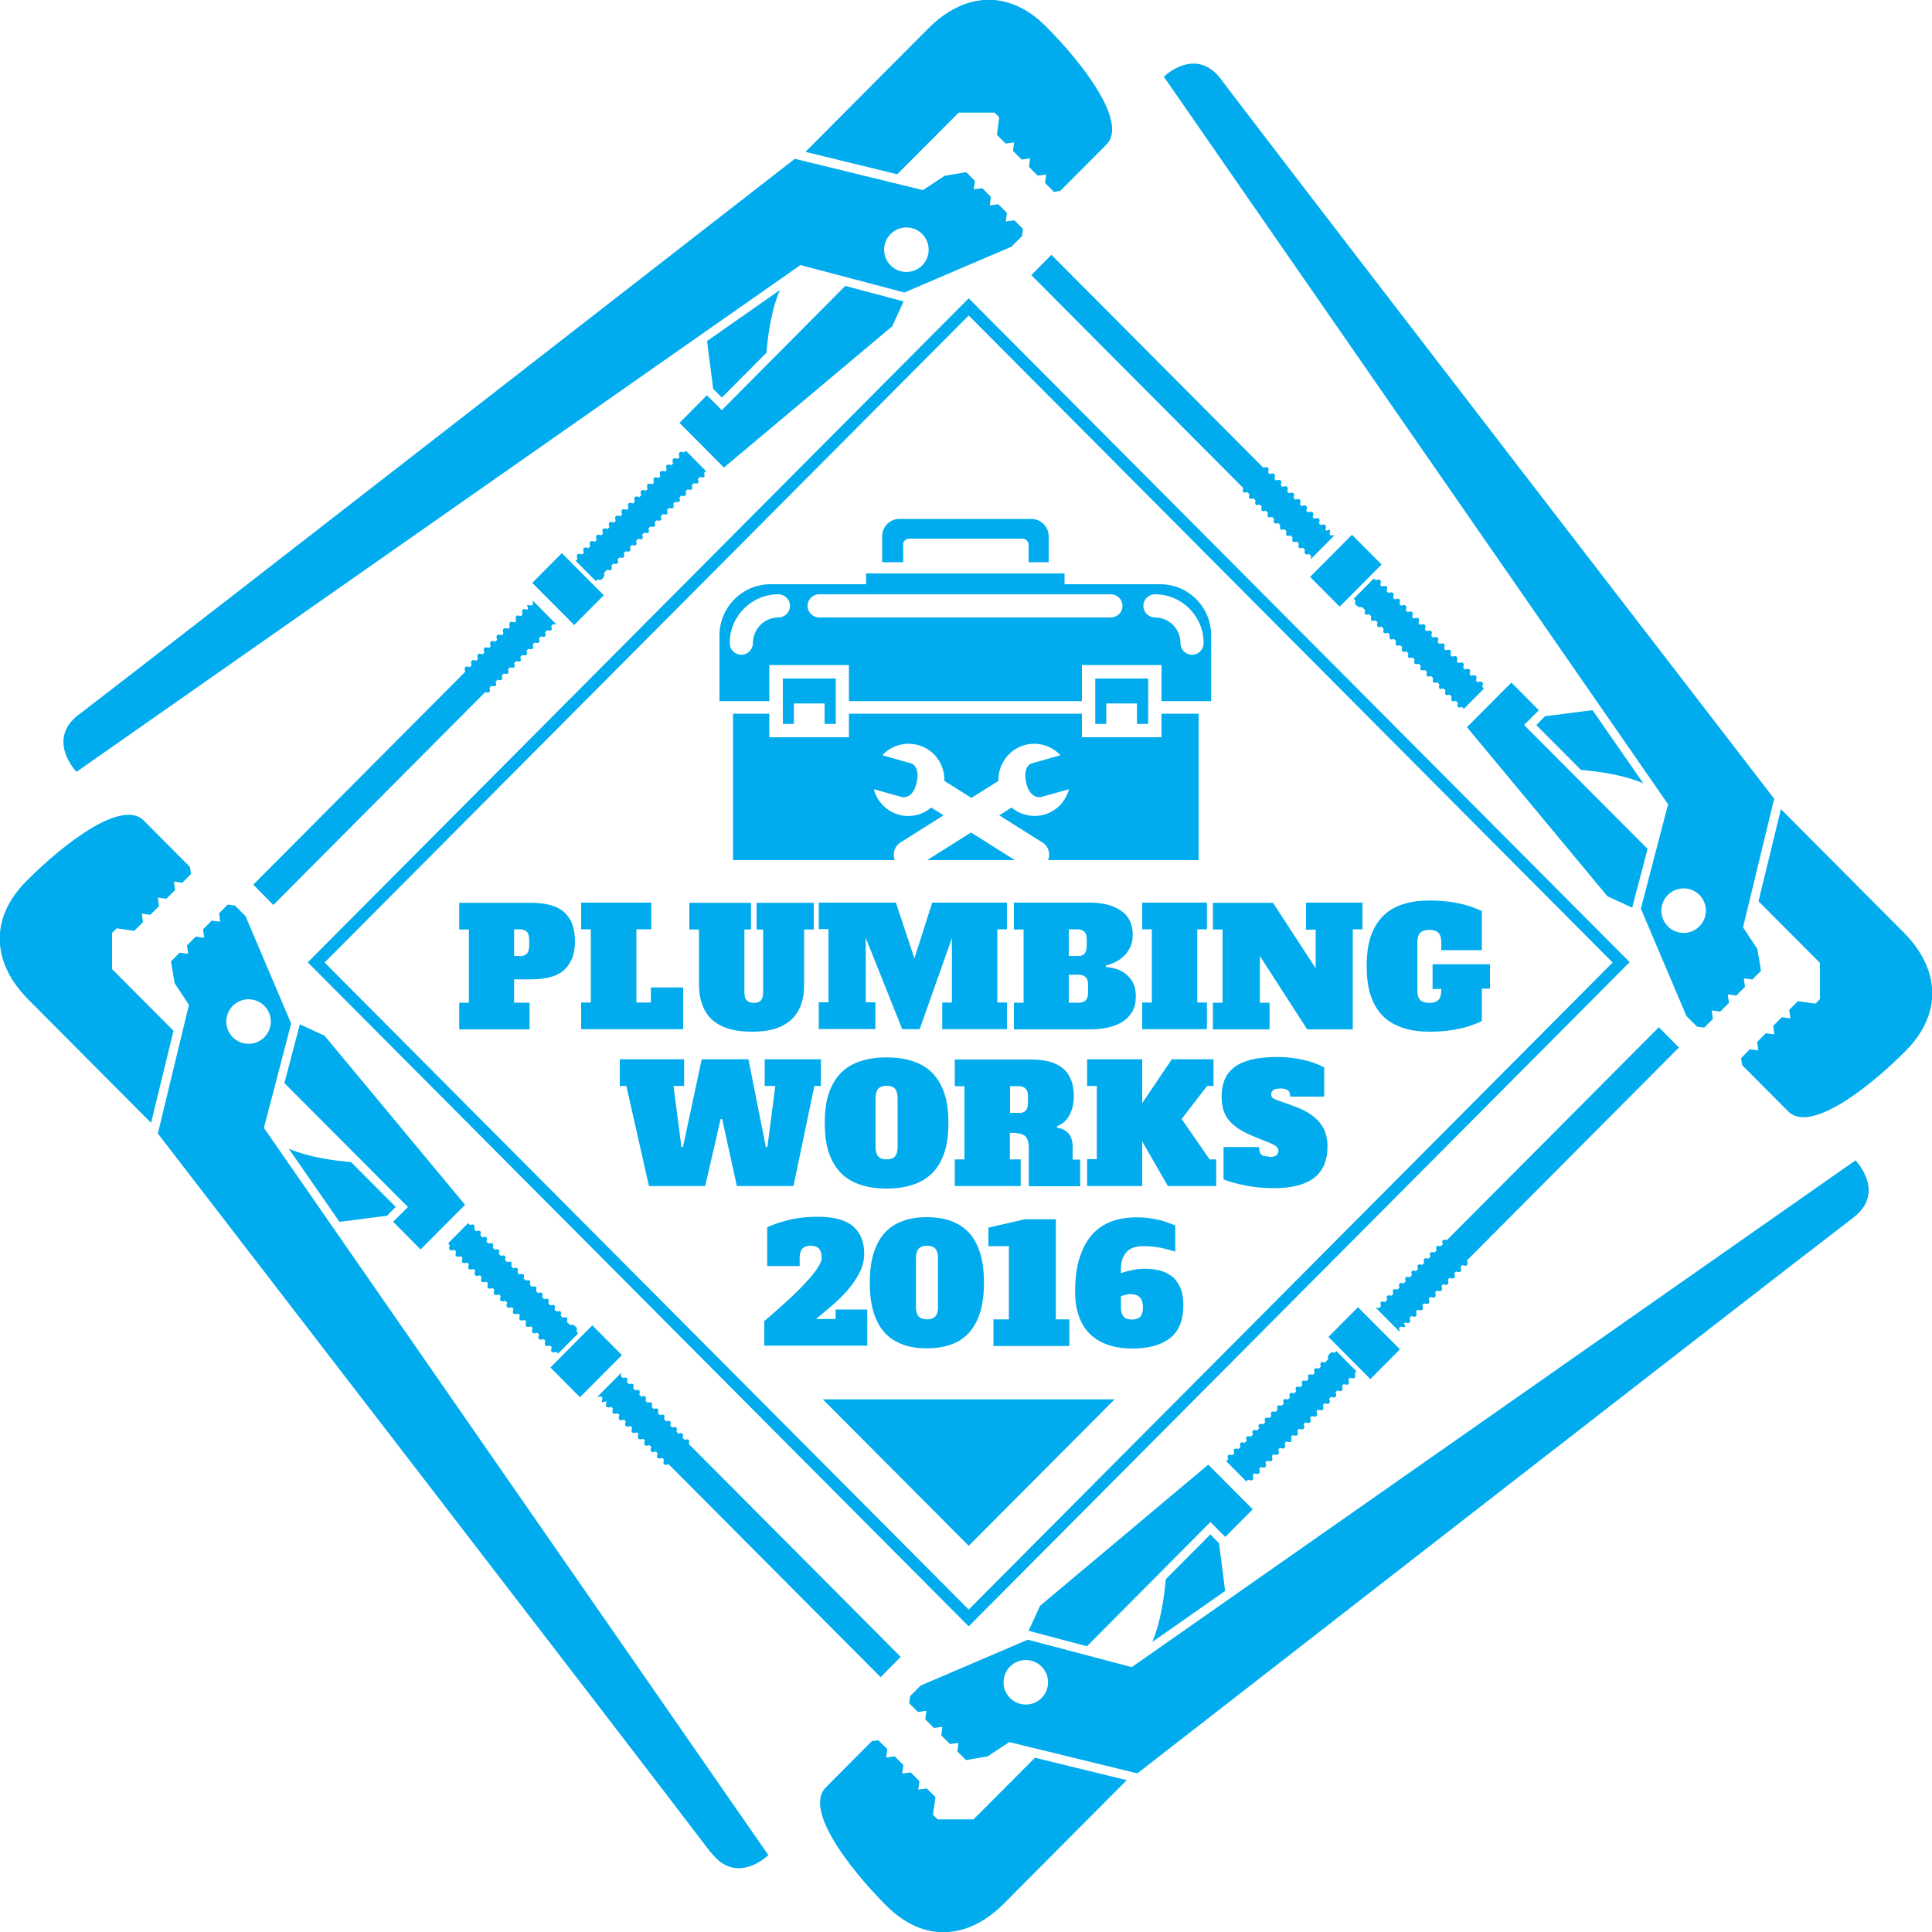 <svg xmlns="http://www.w3.org/2000/svg" id="Layer_2" data-name="Layer 2" viewBox="0 0 100 100"><defs><style>      .cls-1 {        fill: #00aced;      }    </style></defs><g id="Layer_1-2" data-name="Layer 1"><g><path class="cls-1" d="M18.17,60.15l2.31,2.32-.45,.46c-.72,.08-1.58,.21-2.46,.31l-2.63-3.79s1.03,.52,3.24,.7Zm2.95,2.32l-.77,.77,1.42,1.43,.77-.77,1.53-1.54-7.27-8.75-1.28-.59-.8,3.04,6.4,6.42Zm9.54,6.13l-2.17,2.18,1.53,1.54,2.17-2.18-1.53-1.54Zm-1.21-.07s-.07-.08-.11-.11c.03-.09,.03-.18,0-.21-.04-.04-.12-.04-.21,0-.04-.04-.07-.08-.11-.11,.03-.09,.03-.18,0-.21-.04-.04-.12-.04-.21,0-.04-.04-.07-.08-.11-.11,.03-.09,.03-.18,0-.21-.04-.04-.12-.04-.21,0-.04-.04-.07-.08-.11-.11,.03-.09,.03-.18,0-.21-.04-.04-.12-.04-.21,0-.04-.04-.07-.08-.11-.11,.03-.09,.03-.18,0-.21-.04-.04-.12-.04-.21,0-.04-.04-.07-.08-.11-.11,.03-.09,.03-.18,0-.21-.04-.04-.12-.04-.21,0-.04-.04-.07-.08-.11-.11,.03-.09,.03-.18,0-.21-.04-.04-.12-.04-.21,0-.04-.04-.07-.08-.11-.11,.03-.09,.03-.18,0-.21-.04-.04-.12-.04-.21,0-.04-.04-.07-.08-.11-.11,.03-.09,.03-.18,0-.21-.04-.04-.12-.04-.21,0-.04-.04-.07-.08-.11-.11,.03-.09,.03-.18,0-.21-.04-.04-.12-.04-.21,0-.04-.04-.07-.08-.11-.11,.03-.09,.03-.18,0-.21-.04-.04-.12-.04-.21,0-.04-.04-.07-.08-.11-.11,.03-.09,.03-.18,0-.21-.04-.04-.12-.04-.21,0-.04-.04-.07-.08-.11-.11,.03-.09,.03-.18,0-.21-.04-.04-.12-.04-.21,0-.04-.04-.07-.08-.11-.11,.03-.09,.03-.18,0-.21-.04-.04-.12-.04-.21,0-.04-.04-.07-.08-.11-.11,.03-.09,.03-.18,0-.21-.04-.04-.12-.04-.21,0-.04-.04-.07-.08-.11-.11,.03-.09,.03-.18,0-.21-.04-.04-.12-.04-.21,0-.03-.03-.07-.07-.1-.1l-1.04,1.05s.06,.06,.09,.09c-.04,.11-.05,.2,0,.24,.04,.04,.13,.04,.24,0,.03,.03,.06,.06,.09,.09-.04,.11-.05,.2,0,.24,.04,.04,.13,.04,.24,0,.03,.03,.06,.06,.09,.09-.04,.11-.05,.2,0,.24,.04,.04,.13,.04,.24,0,.03,.03,.06,.06,.09,.09-.04,.11-.05,.2,0,.24,.04,.04,.13,.04,.24,0,.03,.03,.06,.06,.09,.09-.04,.11-.05,.2,0,.24,.04,.04,.13,.04,.24,0,.03,.03,.06,.06,.09,.09-.04,.11-.05,.2,0,.24,.04,.04,.13,.04,.24,0,.03,.03,.06,.06,.09,.09-.04,.11-.05,.2,0,.24,.04,.04,.13,.04,.24,0,.03,.03,.06,.06,.09,.09-.04,.11-.05,.2,0,.24,.04,.04,.13,.04,.24,0,.03,.03,.06,.06,.09,.09-.04,.11-.05,.2,0,.24,.04,.04,.13,.04,.24,0,.03,.03,.06,.06,.09,.09-.04,.11-.05,.2,0,.24,.04,.04,.13,.04,.24,0,.03,.03,.06,.06,.09,.09-.04,.11-.05,.2,0,.24,.04,.04,.13,.04,.24,0,.03,.03,.06,.06,.09,.09-.04,.11-.05,.2,0,.24,.04,.04,.13,.04,.24,0,.03,.03,.06,.06,.09,.09-.04,.11-.05,.2,0,.24,.04,.04,.13,.04,.24,0,.03,.03,.06,.06,.09,.09-.04,.11-.05,.2,0,.24,.04,.04,.13,.04,.24,0,.03,.03,.06,.06,.09,.09-.04,.11-.05,.2,0,.24,.04,.04,.13,.04,.24,0,.03,.03,.06,.06,.09,.09-.04,.11-.05,.2,0,.24,.04,.04,.13,.04,.24,0,.03,.03,.06,.06,.09,.09-.04,.11-.05,.2,0,.24,.04,.04,.13,.04,.24,0,.03,.03,.06,.06,.09,.09l1.04-1.05s-.06-.06-.09-.09c.03-.09,.03-.18,0-.21-.15-.16-.22-.16-.32-.12Zm1.86,3.96s.06,.06,.09,.09c-.04,.11-.05,.2,0,.24,.04,.04,.13,.04,.24,0,.03,.03,.06,.06,.09,.09-.04,.11-.05,.2,0,.24,.04,.04,.13,.04,.24,0,.03,.03,.06,.06,.09,.09-.04,.11-.05,.2,0,.24,.04,.04,.13,.04,.24,0,.03,.03,.06,.06,.09,.09-.04,.11-.05,.2,0,.24,.04,.04,.13,.04,.24,0,.03,.03,.06,.06,.09,.09-.04,.11-.05,.2,0,.24,.04,.04,.13,.04,.24,0,.03,.03,.06,.06,.09,.09-.04,.11-.05,.2,0,.24,.04,.04,.13,.04,.24,0,.03,.03,.06,.06,.09,.09-.04,.11-.05,.2,0,.24,.04,.04,.13,.04,.24,0,.03,.03,.06,.06,.09,.09-.04,.11-.05,.2,0,.24,.04,.04,.13,.04,.24,0,.03,.03,.06,.06,.09,.09-.04,.11-.05,.2,0,.24,.04,.04,.13,.04,.24,0,.03,.03,.06,.06,.09,.09-.04,.11-.05,.2,0,.24,.04,.04,.13,.04,.24,0,5.79,5.82,10.97,11.02,10.97,11.02l1.04-1.05s-5.15-5.18-10.97-11.02c.03-.09,.03-.18,0-.21-.04-.04-.12-.04-.21,0-.04-.04-.07-.08-.11-.11,.03-.09,.03-.18,0-.21-.04-.04-.12-.04-.21,0-.04-.04-.07-.08-.11-.11,.03-.09,.03-.18,0-.21-.04-.04-.12-.04-.21,0-.04-.04-.07-.08-.11-.11,.03-.09,.03-.18,0-.21-.04-.04-.12-.04-.21,0-.04-.04-.07-.08-.11-.11,.03-.09,.03-.18,0-.21-.04-.04-.12-.04-.21,0-.04-.04-.07-.08-.11-.11,.03-.09,.03-.18,0-.21-.04-.04-.12-.04-.21,0-.04-.04-.07-.08-.11-.11,.03-.09,.03-.18,0-.21-.04-.04-.12-.04-.21,0-.04-.04-.07-.08-.11-.11,.03-.09,.03-.18,0-.21-.04-.04-.12-.04-.21,0-.04-.04-.07-.08-.11-.11,.03-.09,.03-.18,0-.21-.04-.04-.12-.04-.21,0-.04-.04-.07-.08-.11-.11,.03-.09,.03-.18,0-.21-.04-.04-.12-.04-.21,0-.04-.04-.07-.08-.11-.11,.03-.09,.03-.18,0-.21-.04-.04-.12-.04-.21,0-.04-.04-.07-.08-.11-.11,.02-.06,.03-.11,.02-.16l-1.23,1.24s.11,0,.18-.03c.03,.03,.06,.06,.09,.09-.04,.11-.05,.2,0,.24-.02-.02,.07-.03,.17-.07ZM9.89,45.24l-.06-.37-.31-.31s-.09-.09-.24-.24c-.39-.39-1.18-1.19-1.84-1.85-1.09-1.1-4.01,1.06-6.07,3.13-1.97,1.98-1.75,4.29,.11,6.15,2.02,2.03,4.15,4.17,6.34,6.37l1.16-4.77c-1.79-1.8-3.18-3.19-3.18-3.19v-1.87l.24-.24,.91,.13,.45-.45-.06-.44,.44,.06,.45-.45-.06-.44,.44,.06,.45-.45-.06-.44,.44,.06,.44-.45Zm26.91,50.66c-4.02-5.3-28.63-37.23-28.63-37.23l1.61-6.66-.74-1.12-.19-1.13,.45-.45,.44,.06-.06-.44,.45-.45,.44,.06-.06-.44,.45-.45,.44,.06-.06-.44,.45-.45,.37,.05,.55,.55,2.36,5.56-1.41,5.4,26.11,37.64s-1.64,1.61-2.96-.13ZM13.68,53.69c.45-.45,.45-1.18,0-1.63s-1.18-.45-1.63,0c-.45,.45-.45,1.18,0,1.63,.45,.45,1.18,.45,1.63,0Z"></path><path class="cls-1" d="M39.67,18.26l-2.31,2.32-.45-.46c-.08-.73-.21-1.58-.31-2.47l3.77-2.64s-.52,1.03-.7,3.26Zm-2.31,2.97l-.77-.77-1.42,1.43,.77,.77,1.53,1.54,8.71-7.31,.59-1.29-3.02-.8-6.39,6.43Zm-6.11,9.58l-2.17-2.18-1.53,1.54,2.17,2.18,1.53-1.54Zm.07-1.21s.07-.08,.11-.11c.09,.03,.17,.03,.21,0,.04-.04,.04-.12,0-.21,.04-.04,.07-.08,.11-.11,.09,.03,.17,.03,.21,0,.04-.04,.04-.12,0-.21,.04-.04,.07-.08,.11-.11,.09,.03,.17,.03,.21,0,.04-.04,.04-.12,0-.21,.04-.04,.07-.08,.11-.11,.09,.03,.17,.03,.21,0,.04-.04,.04-.12,0-.21,.04-.04,.07-.08,.11-.11,.09,.03,.17,.03,.21,0,.04-.04,.04-.12,0-.21,.04-.04,.07-.08,.11-.11,.09,.03,.17,.03,.21,0,.04-.04,.04-.12,0-.21,.04-.04,.07-.08,.11-.11,.09,.03,.17,.03,.21,0,.04-.04,.04-.12,0-.21,.04-.04,.07-.08,.11-.11,.09,.03,.17,.03,.21,0,.04-.04,.04-.12,0-.21,.04-.04,.07-.08,.11-.11,.09,.03,.17,.03,.21,0,.04-.04,.04-.12,0-.21,.04-.04,.07-.08,.11-.11,.09,.03,.17,.03,.21,0,.04-.04,.04-.12,0-.21,.04-.04,.07-.08,.11-.11,.09,.03,.17,.03,.21,0,.04-.04,.04-.12,0-.21,.04-.04,.07-.08,.11-.11,.09,.03,.17,.03,.21,0,.04-.04,.04-.12,0-.21,.04-.04,.07-.08,.11-.11,.09,.03,.17,.03,.21,0,.04-.04,.04-.12,0-.21,.04-.04,.07-.08,.11-.11,.09,.03,.17,.03,.21,0,.04-.04,.04-.12,0-.21,.04-.04,.07-.08,.11-.11,.09,.03,.17,.03,.21,0,.04-.04,.04-.12,0-.21,.04-.04,.07-.08,.11-.11,.09,.03,.17,.03,.21,0,.04-.04,.04-.12,0-.21,.03-.03,.07-.07,.1-.1l-1.04-1.05s-.06,.06-.09,.09c-.11-.04-.2-.05-.24,0-.04,.04-.04,.13,0,.24-.03,.03-.06,.06-.09,.09-.11-.04-.2-.05-.24,0-.04,.04-.04,.13,0,.24-.03,.03-.06,.06-.09,.09-.11-.04-.2-.05-.24,0-.04,.04-.04,.13,0,.24-.03,.03-.06,.06-.09,.09-.11-.04-.2-.05-.24,0-.04,.04-.04,.13,0,.24-.03,.03-.06,.06-.09,.09-.11-.04-.2-.05-.24,0-.04,.04-.04,.13,0,.24-.03,.03-.06,.06-.09,.09-.11-.04-.2-.05-.24,0-.04,.04-.04,.13,0,.24-.03,.03-.06,.06-.09,.09-.11-.04-.2-.05-.24,0-.04,.04-.04,.13,0,.24-.03,.03-.06,.06-.09,.09-.11-.04-.2-.05-.24,0-.04,.04-.04,.13,0,.24-.03,.03-.06,.06-.09,.09-.11-.04-.2-.05-.24,0-.04,.04-.04,.13,0,.24-.03,.03-.06,.06-.09,.09-.11-.04-.2-.05-.24,0-.04,.04-.04,.13,0,.24-.03,.03-.06,.06-.09,.09-.11-.04-.2-.05-.24,0-.04,.04-.04,.13,0,.24-.03,.03-.06,.06-.09,.09-.11-.04-.2-.05-.24,0-.04,.04-.04,.13,0,.24-.03,.03-.06,.06-.09,.09-.11-.04-.2-.05-.24,0-.04,.04-.04,.13,0,.24-.03,.03-.06,.06-.09,.09-.11-.04-.2-.05-.24,0-.04,.04-.04,.13,0,.24-.03,.03-.06,.06-.09,.09-.11-.04-.2-.05-.24,0-.04,.04-.04,.13,0,.24-.03,.03-.06,.06-.09,.09-.11-.04-.2-.05-.24,0-.04,.04-.04,.13,0,.24-.03,.03-.06,.06-.09,.09-.11-.04-.2-.05-.24,0-.04,.04-.04,.13,0,.24-.03,.03-.06,.06-.09,.09l1.04,1.05s.06-.06,.09-.09c.09,.03,.17,.03,.21,0,.16-.15,.16-.23,.12-.33Zm-3.94,1.87s-.06,.06-.09,.09c-.11-.04-.2-.05-.24,0-.04,.04-.04,.13,0,.24-.03,.03-.06,.06-.09,.09-.11-.04-.2-.05-.24,0-.04,.04-.04,.13,0,.24-.03,.03-.06,.06-.09,.09-.11-.04-.2-.05-.24,0-.04,.04-.04,.13,0,.24-.03,.03-.06,.06-.09,.09-.11-.04-.2-.05-.24,0-.04,.04-.04,.13,0,.24-.03,.03-.06,.06-.09,.09-.11-.04-.2-.05-.24,0-.04,.04-.04,.13,0,.24-.03,.03-.06,.06-.09,.09-.11-.04-.2-.05-.24,0-.04,.04-.04,.13,0,.24-.03,.03-.06,.06-.09,.09-.11-.04-.2-.05-.24,0-.04,.04-.04,.13,0,.24-.03,.03-.06,.06-.09,.09-.11-.04-.2-.05-.24,0-.04,.04-.04,.13,0,.24-.03,.03-.06,.06-.09,.09-.11-.04-.2-.05-.24,0-.04,.04-.04,.13,0,.24-.03,.03-.06,.06-.09,.09-.11-.04-.2-.05-.24,0-.04,.04-.04,.13,0,.24-5.79,5.82-10.97,11.02-10.97,11.02l1.04,1.05s5.15-5.18,10.97-11.02c.09,.03,.17,.03,.21,0,.04-.04,.04-.12,0-.21,.04-.04,.07-.08,.11-.11,.09,.03,.17,.03,.21,0,.04-.04,.04-.12,0-.21,.04-.04,.07-.08,.11-.11,.09,.03,.17,.03,.21,0,.04-.04,.04-.12,0-.21,.04-.04,.07-.08,.11-.11,.09,.03,.17,.03,.21,0,.04-.04,.04-.12,0-.21,.04-.04,.07-.08,.11-.11,.09,.03,.17,.03,.21,0,.04-.04,.04-.12,0-.21,.04-.04,.07-.08,.11-.11,.09,.03,.17,.03,.21,0,.04-.04,.04-.12,0-.21,.04-.04,.07-.08,.11-.11,.09,.03,.17,.03,.21,0,.04-.04,.04-.12,0-.21,.04-.04,.07-.08,.11-.11,.09,.03,.17,.03,.21,0,.04-.04,.04-.12,0-.21,.04-.04,.07-.08,.11-.11,.09,.03,.17,.03,.21,0,.04-.04,.04-.12,0-.21,.04-.04,.07-.08,.11-.11,.09,.03,.17,.03,.21,0,.04-.04,.04-.12,0-.21,.04-.04,.07-.08,.11-.11,.09,.03,.17,.03,.21,0,.04-.04,.04-.12,0-.21,.04-.04,.07-.08,.11-.11,.06,.02,.11,.03,.16,.02l-1.23-1.24c0,.05,0,.11,.03,.18-.03,.03-.06,.06-.09,.09-.11-.04-.2-.05-.24,0,.02-.03,.03,.06,.07,.18ZM54.51,9.94l.37-.06,.31-.31s.09-.09,.24-.24c.39-.39,1.18-1.19,1.84-1.85,1.09-1.1-1.06-4.03-3.12-6.1-1.97-1.98-4.27-1.76-6.12,.11-2.02,2.03-4.15,4.17-6.34,6.37l4.75,1.16c1.79-1.8,3.18-3.19,3.18-3.19h1.86l.24,.24-.12,.91,.45,.45,.44-.06-.06,.44,.45,.45,.44-.06-.06,.44,.45,.45,.44-.06-.06,.44,.44,.44ZM4.09,36.98c5.28-4.04,37.05-28.76,37.05-28.76l6.63,1.62,1.12-.74,1.12-.19,.45,.45-.06,.44,.44-.06,.45,.45-.06,.44,.44-.06,.45,.45-.06,.44,.44-.06,.45,.45-.05,.37-.55,.55-5.54,2.37-5.38-1.42L3.96,39.95s-1.6-1.65,.12-2.97ZM46.1,13.74c.45,.45,1.18,.45,1.63,0,.45-.45,.45-1.18,0-1.63s-1.18-.45-1.63,0-.45,1.18,0,1.63Z"></path><path class="cls-1" d="M42.68,37.47v-1.06h-1.59v1.06h-.57v-2.35h2.74v2.35h-.58Zm5.31,7.05h4.54l-2.27-1.43-2.27,1.43Zm14.01-7.58h-1.88v1.22h-4.12v-1.22h-12.06v1.22h-4.12v-1.22h-1.88v7.58h8.37c-.12-.33-.02-.71,.29-.91l2.24-1.41-.64-.4c-.6,.51-1.48,.59-2.17,.15-.41-.26-.69-.66-.8-1.1l1.47,.41s.55,.11,.74-.73c.2-.87-.26-1.01-.26-1.01l-1.51-.43c.59-.64,1.57-.79,2.34-.31,.58,.36,.89,1,.87,1.64l1.4,.88,1.4-.88c-.02-.64,.29-1.27,.87-1.64,.77-.48,1.74-.33,2.34,.31l-1.51,.43s-.46,.14-.26,1.01c.19,.83,.74,.73,.74,.73l1.47-.41c-.12,.44-.39,.84-.8,1.1-.7,.44-1.58,.35-2.17-.15l-.64,.4,2.24,1.41c.31,.19,.42,.58,.29,.91h7.79v-7.58h-.02Zm-2.57,.53v-2.35h-2.74v2.35h.57v-1.06h1.59v1.06h.58Zm-12.69-9.27c0-.18,.14-.32,.32-.32h5.86c.17,0,.32,.14,.32,.32v.9h1.04v-1.34c0-.49-.4-.9-.89-.9h-6.84c-.49,0-.89,.4-.89,.9v1.34h1.09v-.9Zm-6.93,8.09h-2.57v-3.4c0-1.46,1.18-2.65,2.64-2.65h4.95v-.56h10.27v.56h4.95c1.46,0,2.64,1.18,2.64,2.65v3.4h-2.57v-1.87h-4.12v1.87h-12.06v-1.87h-4.12v1.87h.01Zm19.37-4.93c0,.33,.27,.6,.6,.6,.73,0,1.32,.59,1.32,1.33,0,.33,.27,.6,.6,.6s.6-.27,.6-.6c0-1.4-1.13-2.53-2.52-2.53-.33,0-.6,.27-.6,.6Zm-17.38,0c0,.33,.27,.6,.6,.6h15.1c.33,0,.6-.27,.6-.6s-.27-.6-.6-.6h-15.1c-.33,0-.6,.27-.6,.6Zm-1.51,.6c.33,0,.6-.27,.6-.6s-.27-.6-.6-.6c-1.39,0-2.52,1.13-2.52,2.53,0,.33,.27,.6,.6,.6s.6-.27,.6-.6c0-.73,.59-1.33,1.32-1.33Z"></path><path class="cls-1" d="M81.83,39.85l-2.31-2.32,.45-.46c.72-.08,1.58-.21,2.46-.31l2.63,3.79s-1.03-.52-3.24-.7Zm-2.95-2.32l.77-.77-1.42-1.43-.77,.77-1.53,1.54,7.27,8.75,1.28,.59,.8-3.04-6.4-6.42Zm-9.54-6.13l2.17-2.18-1.53-1.54-2.17,2.18,1.53,1.54Zm1.21,.07s.07,.08,.11,.11c-.03,.09-.03,.18,0,.21,.04,.04,.12,.04,.21,0,.04,.04,.07,.08,.11,.11-.03,.09-.03,.18,0,.21,.04,.04,.12,.04,.21,0,.04,.04,.07,.08,.11,.11-.03,.09-.03,.18,0,.21,.04,.04,.12,.04,.21,0,.04,.04,.07,.08,.11,.11-.03,.09-.03,.18,0,.21,.04,.04,.12,.04,.21,0,.04,.04,.07,.08,.11,.11-.03,.09-.03,.18,0,.21,.04,.04,.12,.04,.21,0,.04,.04,.07,.08,.11,.11-.03,.09-.03,.18,0,.21,.04,.04,.12,.04,.21,0,.04,.04,.07,.08,.11,.11-.03,.09-.03,.18,0,.21,.04,.04,.12,.04,.21,0,.04,.04,.07,.08,.11,.11-.03,.09-.03,.18,0,.21,.04,.04,.12,.04,.21,0,.04,.04,.07,.08,.11,.11-.03,.09-.03,.18,0,.21,.04,.04,.12,.04,.21,0,.04,.04,.07,.08,.11,.11-.03,.09-.03,.18,0,.21,.04,.04,.12,.04,.21,0,.04,.04,.07,.08,.11,.11-.03,.09-.03,.18,0,.21,.04,.04,.12,.04,.21,0,.04,.04,.07,.08,.11,.11-.03,.09-.03,.18,0,.21,.04,.04,.12,.04,.21,0,.04,.04,.07,.08,.11,.11-.03,.09-.03,.18,0,.21,.04,.04,.12,.04,.21,0,.04,.04,.07,.08,.11,.11-.03,.09-.03,.18,0,.21,.04,.04,.12,.04,.21,0,.04,.04,.07,.08,.11,.11-.03,.09-.03,.18,0,.21,.04,.04,.12,.04,.21,0,.04,.04,.07,.08,.11,.11-.03,.09-.03,.18,0,.21,.04,.04,.12,.04,.21,0,.03,.03,.07,.07,.1,.1l1.04-1.05s-.06-.06-.09-.09c.04-.11,.05-.2,0-.24-.04-.04-.13-.04-.24,0-.03-.03-.06-.06-.09-.09,.04-.11,.05-.2,0-.24-.05-.04-.13-.04-.24,0-.03-.03-.06-.06-.09-.09,.04-.11,.05-.2,0-.24-.04-.04-.13-.04-.24,0-.03-.03-.06-.06-.09-.09,.04-.11,.05-.2,0-.24-.04-.04-.13-.04-.24,0-.03-.03-.06-.06-.09-.09,.04-.11,.05-.2,0-.24-.04-.04-.13-.04-.24,0-.03-.03-.06-.06-.09-.09,.04-.11,.05-.2,0-.24-.04-.04-.13-.04-.24,0-.03-.03-.06-.06-.09-.09,.04-.11,.05-.2,0-.24-.04-.04-.13-.04-.24,0-.03-.03-.06-.06-.09-.09,.04-.11,.05-.2,0-.24-.04-.04-.13-.04-.24,0-.03-.03-.06-.06-.09-.09,.04-.11,.05-.2,0-.24-.04-.04-.13-.04-.24,0-.03-.03-.06-.06-.09-.09,.04-.11,.05-.2,0-.24-.04-.04-.13-.04-.24,0-.03-.03-.06-.06-.09-.09,.04-.11,.05-.2,0-.24-.04-.04-.13-.04-.24,0-.03-.03-.06-.06-.09-.09,.04-.11,.05-.2,0-.24-.04-.04-.13-.04-.24,0-.03-.03-.06-.06-.09-.09,.04-.11,.05-.2,0-.24-.04-.04-.13-.04-.24,0-.03-.03-.06-.06-.09-.09,.04-.11,.05-.2,0-.24-.04-.04-.13-.04-.24,0-.03-.03-.06-.06-.09-.09,.04-.11,.05-.2,0-.24-.04-.04-.13-.04-.24,0-.03-.03-.06-.06-.09-.09,.04-.11,.05-.2,0-.24-.04-.04-.13-.04-.24,0-.03-.03-.06-.06-.09-.09,.04-.11,.05-.2,0-.24-.04-.04-.13-.04-.24,0-.03-.03-.06-.06-.09-.09l-1.04,1.05s.06,.06,.09,.09c-.03,.09-.03,.18,0,.21,.15,.15,.22,.15,.32,.12Zm-1.86-3.96s-.06-.06-.09-.09c.04-.11,.05-.2,0-.24-.04-.04-.13-.04-.24,0-.03-.03-.06-.06-.09-.09,.04-.11,.05-.2,0-.24-.04-.04-.13-.04-.24,0-.03-.03-.06-.06-.09-.09,.04-.11,.05-.2,0-.24-.04-.04-.13-.04-.24,0-.03-.03-.06-.06-.09-.09,.04-.11,.05-.2,0-.24-.04-.04-.13-.04-.24,0-.03-.03-.06-.06-.09-.09,.04-.11,.05-.2,0-.24-.04-.04-.13-.04-.24,0-.03-.03-.06-.06-.09-.09,.04-.11,.05-.2,0-.24-.05-.04-.13-.04-.24,0-.03-.03-.06-.06-.09-.09,.04-.11,.05-.2,0-.24-.04-.04-.13-.04-.24,0-.03-.03-.06-.06-.09-.09,.04-.11,.05-.2,0-.24-.04-.04-.13-.04-.24,0-.03-.03-.06-.06-.09-.09,.04-.11,.05-.2,0-.24-.04-.04-.13-.04-.24,0-.03-.03-.06-.06-.09-.09,.04-.11,.05-.2,0-.24-.04-.04-.13-.04-.24,0-5.79-5.82-10.97-11.02-10.97-11.02l-1.04,1.05s5.15,5.18,10.97,11.02c-.03,.09-.03,.18,0,.21,.04,.04,.12,.04,.21,0,.04,.04,.07,.08,.11,.11-.03,.09-.03,.18,0,.21,.04,.04,.12,.04,.21,0,.04,.04,.07,.08,.11,.11-.03,.09-.03,.18,0,.21,.04,.04,.12,.04,.21,0,.04,.04,.07,.08,.11,.11-.03,.09-.03,.18,0,.21,.04,.04,.12,.04,.21,0,.04,.04,.07,.08,.11,.11-.03,.09-.03,.18,0,.21,.04,.04,.12,.04,.21,0,.04,.04,.07,.08,.11,.11-.03,.09-.03,.18,0,.21,.04,.04,.12,.04,.21,0,.04,.04,.07,.08,.11,.11-.03,.09-.03,.18,0,.21,.04,.04,.12,.04,.21,0,.04,.04,.07,.08,.11,.11-.03,.09-.03,.18,0,.21,.04,.04,.12,.04,.21,0,.04,.04,.07,.08,.11,.11-.03,.09-.03,.18,0,.21,.04,.04,.12,.04,.21,0,.04,.04,.07,.08,.11,.11-.03,.09-.03,.18,0,.21,.04,.04,.12,.04,.21,0,.04,.04,.07,.08,.11,.11-.03,.09-.03,.18,0,.21,.04,.04,.12,.04,.21,0,.04,.04,.07,.08,.11,.11-.02,.06-.03,.11-.02,.16l1.23-1.24s-.11,0-.18,.03c-.03-.03-.06-.06-.09-.09,.04-.11,.05-.2,0-.24,.02,.02-.06,.03-.17,.07Zm21.43,27.25l.05,.37,.31,.31s.09,.09,.24,.24c.39,.39,1.18,1.19,1.84,1.85,1.09,1.1,4.01-1.06,6.07-3.13,1.97-1.98,1.75-4.29-.11-6.15-2.02-2.03-4.15-4.17-6.34-6.37l-1.16,4.77c1.79,1.8,3.18,3.19,3.18,3.19v1.87l-.23,.24-.91-.13-.45,.45,.06,.44-.44-.06-.45,.45,.06,.44-.44-.06-.45,.45,.06,.44-.44-.06-.44,.45ZM63.2,4.11c4.02,5.3,28.63,37.23,28.63,37.23l-1.61,6.66,.74,1.12,.19,1.13-.45,.45-.44-.06,.06,.44-.45,.45-.44-.06,.06,.44-.45,.45-.44-.06,.06,.44-.45,.45-.37-.05-.55-.55-2.36-5.56,1.41-5.4L60.24,3.97s1.64-1.61,2.96,.13Zm23.13,42.21c-.45,.45-.45,1.18,0,1.63,.45,.45,1.18,.45,1.63,0s.45-1.18,0-1.63-1.18-.45-1.63,0Z"></path><path class="cls-1" d="M60.34,81.74l2.31-2.32,.45,.46c.08,.73,.21,1.58,.31,2.47l-3.77,2.64s.51-1.03,.7-3.25Zm2.31-2.96l.77,.77,1.42-1.43-.77-.77-1.53-1.54-8.71,7.31-.59,1.29,3.02,.8,6.39-6.43Zm6.11-9.58l2.17,2.18,1.53-1.54-2.17-2.18-1.53,1.54Zm-.07,1.21s-.07,.08-.11,.11c-.09-.03-.17-.03-.21,0-.04,.04-.04,.12,0,.21-.04,.04-.07,.08-.11,.11-.09-.03-.17-.03-.21,0-.04,.04-.04,.12,0,.21-.04,.04-.07,.08-.11,.11-.09-.03-.17-.03-.21,0-.04,.04-.04,.12,0,.21-.04,.04-.07,.08-.11,.11-.09-.03-.17-.03-.21,0-.04,.04-.04,.12,0,.21-.04,.04-.07,.08-.11,.11-.09-.03-.17-.03-.21,0-.04,.04-.04,.12,0,.21-.04,.04-.07,.08-.11,.11-.09-.03-.17-.03-.21,0-.04,.04-.04,.12,0,.21-.04,.04-.07,.08-.11,.11-.09-.03-.17-.03-.21,0-.04,.04-.04,.12,0,.21-.04,.04-.07,.08-.11,.11-.09-.03-.17-.03-.21,0-.04,.04-.04,.12,0,.21-.04,.04-.07,.08-.11,.11-.09-.03-.17-.03-.21,0-.04,.04-.04,.12,0,.21-.04,.04-.07,.08-.11,.11-.09-.03-.17-.03-.21,0-.04,.04-.04,.12,0,.21-.04,.04-.07,.08-.11,.11-.09-.03-.17-.03-.21,0-.04,.04-.04,.12,0,.21-.04,.04-.07,.08-.11,.11-.09-.03-.17-.03-.21,0-.04,.04-.04,.12,0,.21-.04,.04-.07,.08-.11,.11-.09-.03-.17-.03-.21,0-.04,.04-.04,.12,0,.21-.04,.04-.07,.08-.11,.11-.09-.03-.17-.03-.21,0-.04,.04-.04,.12,0,.21-.04,.04-.07,.08-.11,.11-.09-.03-.17-.03-.21,0-.04,.04-.04,.12,0,.21-.04,.04-.07,.08-.11,.11-.09-.03-.17-.03-.21,0-.04,.04-.04,.12,0,.21-.03,.03-.07,.07-.1,.1l1.04,1.05s.06-.06,.09-.09c.11,.04,.2,.05,.24,0,.04-.04,.04-.13,0-.24,.03-.03,.06-.06,.09-.09,.11,.04,.2,.05,.24,0,.04-.04,.04-.13,0-.24,.03-.03,.06-.06,.09-.09,.11,.04,.2,.05,.24,0,.04-.04,.04-.13,0-.24,.03-.03,.06-.06,.09-.09,.11,.04,.2,.05,.24,0,.04-.04,.04-.13,0-.24,.03-.03,.06-.06,.09-.09,.11,.04,.2,.05,.24,0,.04-.04,.04-.13,0-.24,.03-.03,.06-.06,.09-.09,.11,.04,.2,.05,.24,0,.04-.04,.04-.13,0-.24,.03-.03,.06-.06,.09-.09,.11,.04,.2,.05,.24,0,.04-.04,.04-.13,0-.24,.03-.03,.06-.06,.09-.09,.11,.04,.2,.05,.24,0,.04-.04,.04-.13,0-.24,.03-.03,.06-.06,.09-.09,.11,.04,.2,.05,.24,0,.04-.04,.04-.13,0-.24,.03-.03,.06-.06,.09-.09,.11,.04,.2,.05,.24,0,.04-.04,.04-.13,0-.24,.03-.03,.06-.06,.09-.09,.11,.04,.2,.05,.24,0,.04-.04,.04-.13,0-.24,.03-.03,.06-.06,.09-.09,.11,.04,.2,.05,.24,0,.04-.04,.04-.13,0-.24,.03-.03,.06-.06,.09-.09,.11,.04,.2,.05,.24,0,.04-.04,.04-.13,0-.24,.03-.03,.06-.06,.09-.09,.11,.04,.2,.05,.24,0,.04-.04,.04-.13,0-.24,.03-.03,.06-.06,.09-.09,.11,.04,.2,.05,.24,0,.04-.04,.04-.13,0-.24,.03-.03,.06-.06,.09-.09,.11,.04,.2,.05,.24,0,.04-.04,.04-.13,0-.24,.03-.03,.06-.06,.09-.09,.11,.04,.2,.05,.24,0,.04-.05,.04-.13,0-.24,.03-.03,.06-.06,.09-.09l-1.04-1.05s-.06,.06-.09,.09c-.09-.03-.17-.03-.21,0-.16,.15-.15,.23-.12,.33Zm3.94-1.87s.06-.06,.09-.09c.11,.04,.2,.05,.24,0,.04-.04,.04-.13,0-.24,.03-.03,.06-.06,.09-.09,.11,.04,.2,.05,.24,0,.04-.04,.04-.13,0-.24,.03-.03,.06-.06,.09-.09,.11,.04,.2,.05,.24,0,.04-.04,.04-.13,0-.24,.03-.03,.06-.06,.09-.09,.11,.04,.2,.05,.24,0,.04-.04,.04-.13,0-.24,.03-.03,.06-.06,.09-.09,.11,.04,.2,.05,.24,0,.04-.04,.04-.13,0-.24,.03-.03,.06-.06,.09-.09,.11,.04,.2,.05,.24,0,.04-.04,.04-.13,0-.24,.03-.03,.06-.06,.09-.09,.11,.04,.2,.05,.24,0,.04-.04,.04-.13,0-.24,.03-.03,.06-.06,.09-.09,.11,.04,.2,.05,.24,0,.04-.04,.04-.13,0-.24,.03-.03,.06-.06,.09-.09,.11,.04,.2,.05,.24,0,.04-.05,.04-.13,0-.24,.03-.03,.06-.06,.09-.09,.11,.04,.2,.05,.24,0,.04-.04,.04-.13,0-.24,5.79-5.82,10.97-11.02,10.97-11.02l-1.04-1.05s-5.15,5.18-10.97,11.02c-.09-.03-.17-.03-.21,0-.04,.04-.04,.12,0,.21-.04,.04-.07,.08-.11,.11-.09-.03-.17-.03-.21,0-.04,.04-.04,.12,0,.21-.04,.04-.07,.08-.11,.11-.09-.03-.17-.03-.21,0-.04,.04-.04,.12,0,.21-.04,.04-.07,.08-.11,.11-.09-.03-.17-.03-.21,0-.04,.04-.04,.12,0,.21-.04,.04-.07,.08-.11,.11-.09-.03-.17-.03-.21,0-.04,.04-.04,.12,0,.21-.04,.04-.07,.08-.11,.11-.09-.03-.17-.03-.21,0-.04,.04-.04,.12,0,.21-.04,.04-.07,.08-.11,.11-.09-.03-.17-.03-.21,0-.04,.04-.04,.12,0,.21-.04,.04-.07,.08-.11,.11-.09-.03-.17-.03-.21,0-.04,.04-.04,.12,0,.21-.04,.04-.07,.08-.11,.11-.09-.03-.17-.03-.21,0-.04,.04-.04,.12,0,.21-.04,.04-.07,.08-.11,.11-.09-.03-.17-.03-.21,0-.04,.04-.04,.12,0,.21-.04,.04-.07,.08-.11,.11-.09-.03-.17-.03-.21,0-.04,.04-.04,.12,0,.21-.04,.04-.07,.08-.11,.11-.06-.02-.11-.03-.16-.02l1.23,1.24c0-.05,0-.11-.03-.18,.03-.03,.06-.06,.09-.09,.11,.04,.2,.05,.24,0-.02,.02-.02-.07-.07-.18Zm-27.13,21.53l-.37,.05-.31,.31s-.09,.09-.24,.24c-.39,.39-1.18,1.19-1.84,1.85-1.09,1.1,1.06,4.03,3.12,6.1,1.97,1.98,4.27,1.76,6.12-.11,2.02-2.03,4.15-4.17,6.34-6.37l-4.75-1.16c-1.79,1.8-3.18,3.19-3.18,3.19h-1.86l-.24-.24,.13-.91-.45-.45-.44,.06,.06-.44-.45-.45-.44,.06,.06-.44-.45-.45-.44,.06,.06-.44-.45-.43Zm50.42-27.04c-5.28,4.04-37.05,28.76-37.05,28.76l-6.63-1.62-1.12,.74-1.12,.19-.45-.45,.06-.44-.44,.06-.45-.45,.06-.44-.44,.06-.45-.45,.06-.44-.44,.06-.45-.45,.05-.37,.55-.55,5.54-2.37,5.38,1.42,37.46-26.23s1.61,1.65-.12,2.97Zm-42.01,23.23c-.45-.45-1.18-.45-1.63,0-.45,.45-.45,1.18,0,1.63,.45,.45,1.18,.45,1.63,0,.45-.45,.45-1.18,0-1.63Z"></path><path class="cls-1" d="M50.14,15.44L15.93,49.81l34.21,34.37,34.21-34.38L50.14,15.44Zm0,67.87L16.8,49.82,50.14,16.33l33.33,33.49-33.33,33.49Z"></path><path class="cls-1" d="M27.43,53.28h-3.66v-1.38h.5v-3.79h-.5v-1.38h3.76c.34,0,.65,.04,.93,.11,.27,.07,.51,.18,.7,.34,.19,.16,.34,.36,.44,.61s.16,.56,.16,.92-.05,.67-.16,.92c-.11,.25-.25,.45-.44,.61-.19,.16-.42,.27-.7,.34-.27,.07-.59,.11-.93,.11h-.92v1.21h.8v1.39h0Zm-.52-3.79c.16,0,.27-.04,.36-.13,.08-.08,.12-.22,.12-.41v-.31c0-.19-.04-.33-.12-.41-.08-.08-.21-.13-.37-.13h-.29v1.38h.29Z"></path><path class="cls-1" d="M30.08,46.72h3.63v1.38h-.77v3.79h.75v-.78h1.67v2.16h-5.28v-1.38h.5v-3.79h-.5v-1.38Z"></path><path class="cls-1" d="M41.62,50.93c0,.46-.06,.84-.19,1.15-.12,.31-.31,.56-.54,.76-.24,.19-.52,.34-.85,.43-.33,.09-.7,.13-1.11,.13s-.8-.04-1.13-.13c-.34-.09-.62-.23-.87-.43-.24-.19-.42-.45-.55-.76-.13-.31-.2-.69-.2-1.15v-2.82h-.5v-1.38h3.19v1.38h-.34v3.26c0,.19,.04,.33,.12,.41,.08,.08,.21,.13,.37,.13s.29-.04,.36-.13c.08-.08,.12-.22,.12-.41v-3.26h-.34v-1.38h2.96v1.38h-.5v2.82Z"></path><path class="cls-1" d="M42.36,46.72h4.01l.96,2.89,.92-2.89h3.87v1.38h-.5v3.79h.5v1.38h-3.35v-1.38h.5v-3.33l-1.67,4.71h-.9l-1.89-4.73v3.34h.5v1.38h-2.93v-1.38h.5v-3.79h-.5v-1.38h-.01Z"></path><path class="cls-1" d="M52.47,46.72h3.93c.69,0,1.23,.14,1.63,.42,.4,.28,.6,.69,.6,1.24,0,.27-.05,.5-.15,.69-.1,.19-.22,.35-.37,.47-.14,.13-.3,.22-.45,.29-.16,.07-.3,.11-.42,.14v.08c.12,.01,.27,.04,.45,.08,.18,.04,.35,.12,.51,.23,.16,.11,.3,.26,.42,.46,.11,.19,.17,.45,.17,.76s-.06,.58-.19,.79c-.13,.22-.3,.39-.52,.53-.22,.13-.47,.23-.76,.29-.29,.06-.59,.09-.91,.09h-3.93v-1.38h.5v-3.79h-.5v-1.37h-.01Zm3.3,2.77c.16,0,.29-.04,.36-.13,.08-.08,.12-.22,.12-.41v-.31c0-.19-.04-.33-.12-.41-.08-.08-.21-.13-.36-.13h-.45v1.38h.45Zm.06,2.41c.16,0,.29-.04,.37-.13,.08-.08,.12-.22,.12-.41v-.37c0-.19-.04-.33-.12-.41-.08-.08-.21-.13-.37-.13h-.51v1.45h.51Z"></path><path class="cls-1" d="M59.12,46.72h3.35v1.38h-.5v3.79h.5v1.38h-3.35v-1.38h.5v-3.79h-.5v-1.38Z"></path><path class="cls-1" d="M67.59,46.72h2.93v1.38h-.5v5.18h-2.36l-2.45-3.8v2.42h.5v1.38h-2.93v-1.38h.5v-3.79h-.5v-1.38h3.11l2.21,3.39v-2h-.5v-1.38Z"></path><path class="cls-1" d="M74.15,49.91h2.97v1.26h-.42v1.68c-.13,.06-.28,.13-.45,.19-.17,.06-.37,.13-.59,.18-.22,.05-.47,.09-.74,.13-.27,.03-.58,.05-.92,.05-.5,0-.95-.06-1.36-.19-.4-.13-.75-.32-1.03-.59-.28-.27-.5-.62-.65-1.05-.15-.43-.22-.95-.22-1.57s.07-1.13,.22-1.56c.15-.43,.37-.78,.65-1.05,.28-.27,.62-.47,1.02-.59,.4-.13,.85-.19,1.35-.19,.34,0,.65,.02,.93,.05,.27,.03,.52,.08,.75,.13,.22,.05,.42,.11,.59,.18,.17,.06,.32,.13,.45,.19v2.02h-2.1v-.39c0-.24-.05-.41-.15-.51-.1-.1-.26-.15-.47-.15s-.37,.05-.47,.15c-.1,.1-.15,.28-.15,.51v2.46c0,.24,.05,.41,.15,.51,.1,.1,.26,.15,.47,.15s.37-.05,.47-.15c.1-.1,.15-.27,.15-.51v-.06h-.45v-1.26h0Z"></path><path class="cls-1" d="M33.59,61.39l-1.17-5.18h-.34v-1.38h3.33v1.38h-.55l.41,3.16h.08l.97-4.54h2.42l.9,4.54h.08l.41-3.16h-.55v-1.38h2.91v1.38h-.34l-1.08,5.18h-2.93l-.76-3.47h-.08l-.8,3.47h-2.92Z"></path><path class="cls-1" d="M49.09,58.12c0,.62-.07,1.14-.22,1.57-.15,.43-.36,.78-.64,1.05-.28,.27-.62,.47-1.01,.59-.4,.13-.84,.19-1.33,.19s-.93-.06-1.33-.19c-.4-.13-.74-.32-1.01-.59-.27-.27-.49-.62-.64-1.05-.15-.43-.22-.95-.22-1.57s.07-1.13,.22-1.56c.15-.43,.37-.78,.64-1.05,.27-.27,.62-.47,1.01-.59,.4-.13,.84-.19,1.33-.19s.93,.06,1.33,.19c.4,.13,.74,.32,1.01,.59,.27,.27,.49,.62,.64,1.05,.15,.43,.22,.95,.22,1.56Zm-3.2,1.89c.19,0,.33-.05,.43-.15,.09-.1,.14-.26,.14-.48v-2.55c0-.22-.05-.38-.14-.48-.09-.1-.24-.15-.43-.15s-.33,.05-.43,.15c-.09,.1-.14,.26-.14,.48v2.55c0,.22,.05,.38,.14,.48,.1,.11,.24,.15,.43,.15Z"></path><path class="cls-1" d="M52.28,60.01h.55v1.38h-3.41v-1.38h.5v-3.79h-.5v-1.38h3.93c.34,0,.65,.03,.93,.1,.27,.07,.51,.18,.7,.33,.19,.15,.34,.34,.44,.59,.11,.24,.16,.54,.16,.88,0,.37-.07,.69-.22,.97-.15,.28-.36,.47-.65,.58v.08c.54,.08,.81,.41,.81,1v.65h.39v1.38h-2.66v-1.98c0-.17-.02-.31-.06-.41-.04-.11-.09-.18-.17-.24-.08-.05-.18-.09-.31-.11-.12-.02-.27-.03-.44-.03v1.38h0Zm.45-2.4c.16,0,.29-.04,.36-.13,.08-.08,.12-.22,.12-.41v-.31c0-.19-.04-.33-.12-.41-.08-.08-.21-.13-.36-.13h-.45v1.38h.45Z"></path><path class="cls-1" d="M62.47,56.22l-1.31,1.7,1.45,2.09h.34v1.38h-2.5l-1.33-2.31v2.31h-2.85v-1.39h.5v-3.79h-.5v-1.38h2.85v2.27l1.53-2.27h2.16v1.38h-.34Z"></path><path class="cls-1" d="M65.66,59.89c.19,0,.32-.03,.39-.08,.08-.06,.12-.14,.12-.25,0-.08-.03-.15-.1-.21-.06-.06-.19-.13-.39-.21-.41-.16-.78-.31-1.08-.45-.31-.14-.57-.3-.77-.48-.21-.18-.36-.38-.45-.61-.1-.23-.15-.51-.15-.85,0-.31,.05-.59,.15-.85,.1-.25,.26-.46,.48-.64,.22-.18,.52-.31,.88-.41,.37-.09,.82-.14,1.35-.14,.49,0,.95,.05,1.38,.15,.43,.1,.79,.23,1.07,.39v1.51h-1.76c0-.16-.04-.28-.13-.33-.09-.06-.2-.09-.33-.09-.19,0-.32,.02-.4,.07-.08,.05-.12,.13-.12,.25,0,.09,.04,.16,.13,.21,.09,.04,.22,.09,.39,.15,.32,.11,.63,.22,.92,.34,.29,.12,.54,.26,.76,.44,.22,.18,.39,.38,.52,.63,.12,.25,.19,.55,.19,.91,0,.73-.24,1.28-.7,1.63s-1.16,.53-2.06,.53c-.52,0-1.01-.04-1.48-.14-.47-.09-.85-.19-1.14-.32v-1.67h1.84c0,.17,.03,.29,.1,.38,.07,.08,.21,.11,.42,.11Z"></path><path class="cls-1" d="M39.56,68.38c.44-.37,.83-.73,1.2-1.06,.36-.33,.68-.64,.94-.93,.26-.28,.47-.53,.61-.75,.14-.22,.22-.39,.22-.53,0-.22-.05-.38-.14-.48-.09-.1-.24-.15-.43-.15s-.33,.05-.43,.15c-.09,.1-.14,.26-.14,.48v.42h-1.68v-2c.14-.08,.31-.14,.48-.2,.17-.06,.38-.12,.61-.18,.24-.06,.49-.1,.75-.13,.27-.03,.54-.04,.81-.04,.79,0,1.39,.16,1.78,.48,.39,.33,.59,.8,.59,1.43,0,.34-.08,.67-.24,.98-.16,.31-.36,.61-.61,.9-.25,.28-.52,.55-.81,.8-.29,.25-.57,.48-.84,.7h1.02v-.49h1.64v1.87h-5.33v-1.28h0Z"></path><path class="cls-1" d="M50.93,66.39c0,.62-.07,1.14-.21,1.57-.14,.43-.34,.78-.59,1.05-.26,.27-.56,.47-.93,.59-.36,.13-.77,.19-1.23,.19s-.86-.06-1.22-.19c-.36-.13-.67-.32-.93-.59-.26-.27-.45-.62-.59-1.05-.14-.43-.21-.95-.21-1.57s.07-1.13,.21-1.56c.14-.43,.34-.78,.59-1.05,.26-.27,.56-.46,.93-.59,.36-.13,.77-.19,1.22-.19s.86,.06,1.23,.19c.36,.13,.67,.32,.93,.59,.26,.27,.45,.62,.59,1.05s.21,.95,.21,1.56Zm-2.95,1.9c.19,0,.33-.05,.43-.15,.09-.1,.14-.26,.14-.48v-2.55c0-.22-.05-.38-.14-.48-.09-.1-.24-.15-.43-.15s-.33,.05-.43,.15c-.09,.1-.14,.26-.14,.48v2.55c0,.22,.05,.38,.14,.48,.1,.1,.24,.15,.43,.15Z"></path><path class="cls-1" d="M51.17,63.54l1.86-.43h1.62v5.18h.7v1.38h-3.93v-1.38h.8v-3.79h-1.06v-.95Z"></path><path class="cls-1" d="M60.82,64.78c-.19-.06-.44-.13-.72-.19-.29-.06-.6-.09-.93-.09-.41,0-.7,.11-.88,.33-.18,.21-.27,.49-.27,.83v.24c.17-.06,.36-.12,.59-.16,.22-.05,.44-.07,.65-.07,.25,0,.5,.03,.74,.08,.24,.06,.45,.16,.64,.3,.19,.14,.33,.34,.44,.58,.11,.24,.17,.55,.17,.92,0,.78-.23,1.35-.69,1.71-.46,.36-1.11,.54-1.96,.54-.45,0-.86-.06-1.22-.18-.36-.12-.67-.3-.93-.54-.26-.24-.45-.54-.59-.91-.14-.37-.21-.8-.21-1.3,0-.69,.07-1.28,.23-1.77,.16-.49,.37-.89,.65-1.2,.28-.31,.61-.53,1-.68,.39-.14,.82-.21,1.28-.21,.24,0,.46,.01,.66,.04,.2,.03,.39,.06,.55,.1,.17,.04,.32,.09,.45,.14,.13,.05,.25,.1,.36,.14v1.35h0Zm-2.26,2.2c-.07,0-.15,0-.24,.03-.09,.02-.19,.04-.3,.08v.58c0,.22,.05,.38,.14,.48,.09,.1,.24,.15,.43,.15s.33-.05,.43-.15c.09-.1,.14-.26,.14-.48,0-.45-.21-.68-.6-.68Z"></path><path class="cls-1" d="M42.59,72.43l7.55,7.58,7.55-7.58h-15.09Z"></path></g></g></svg>